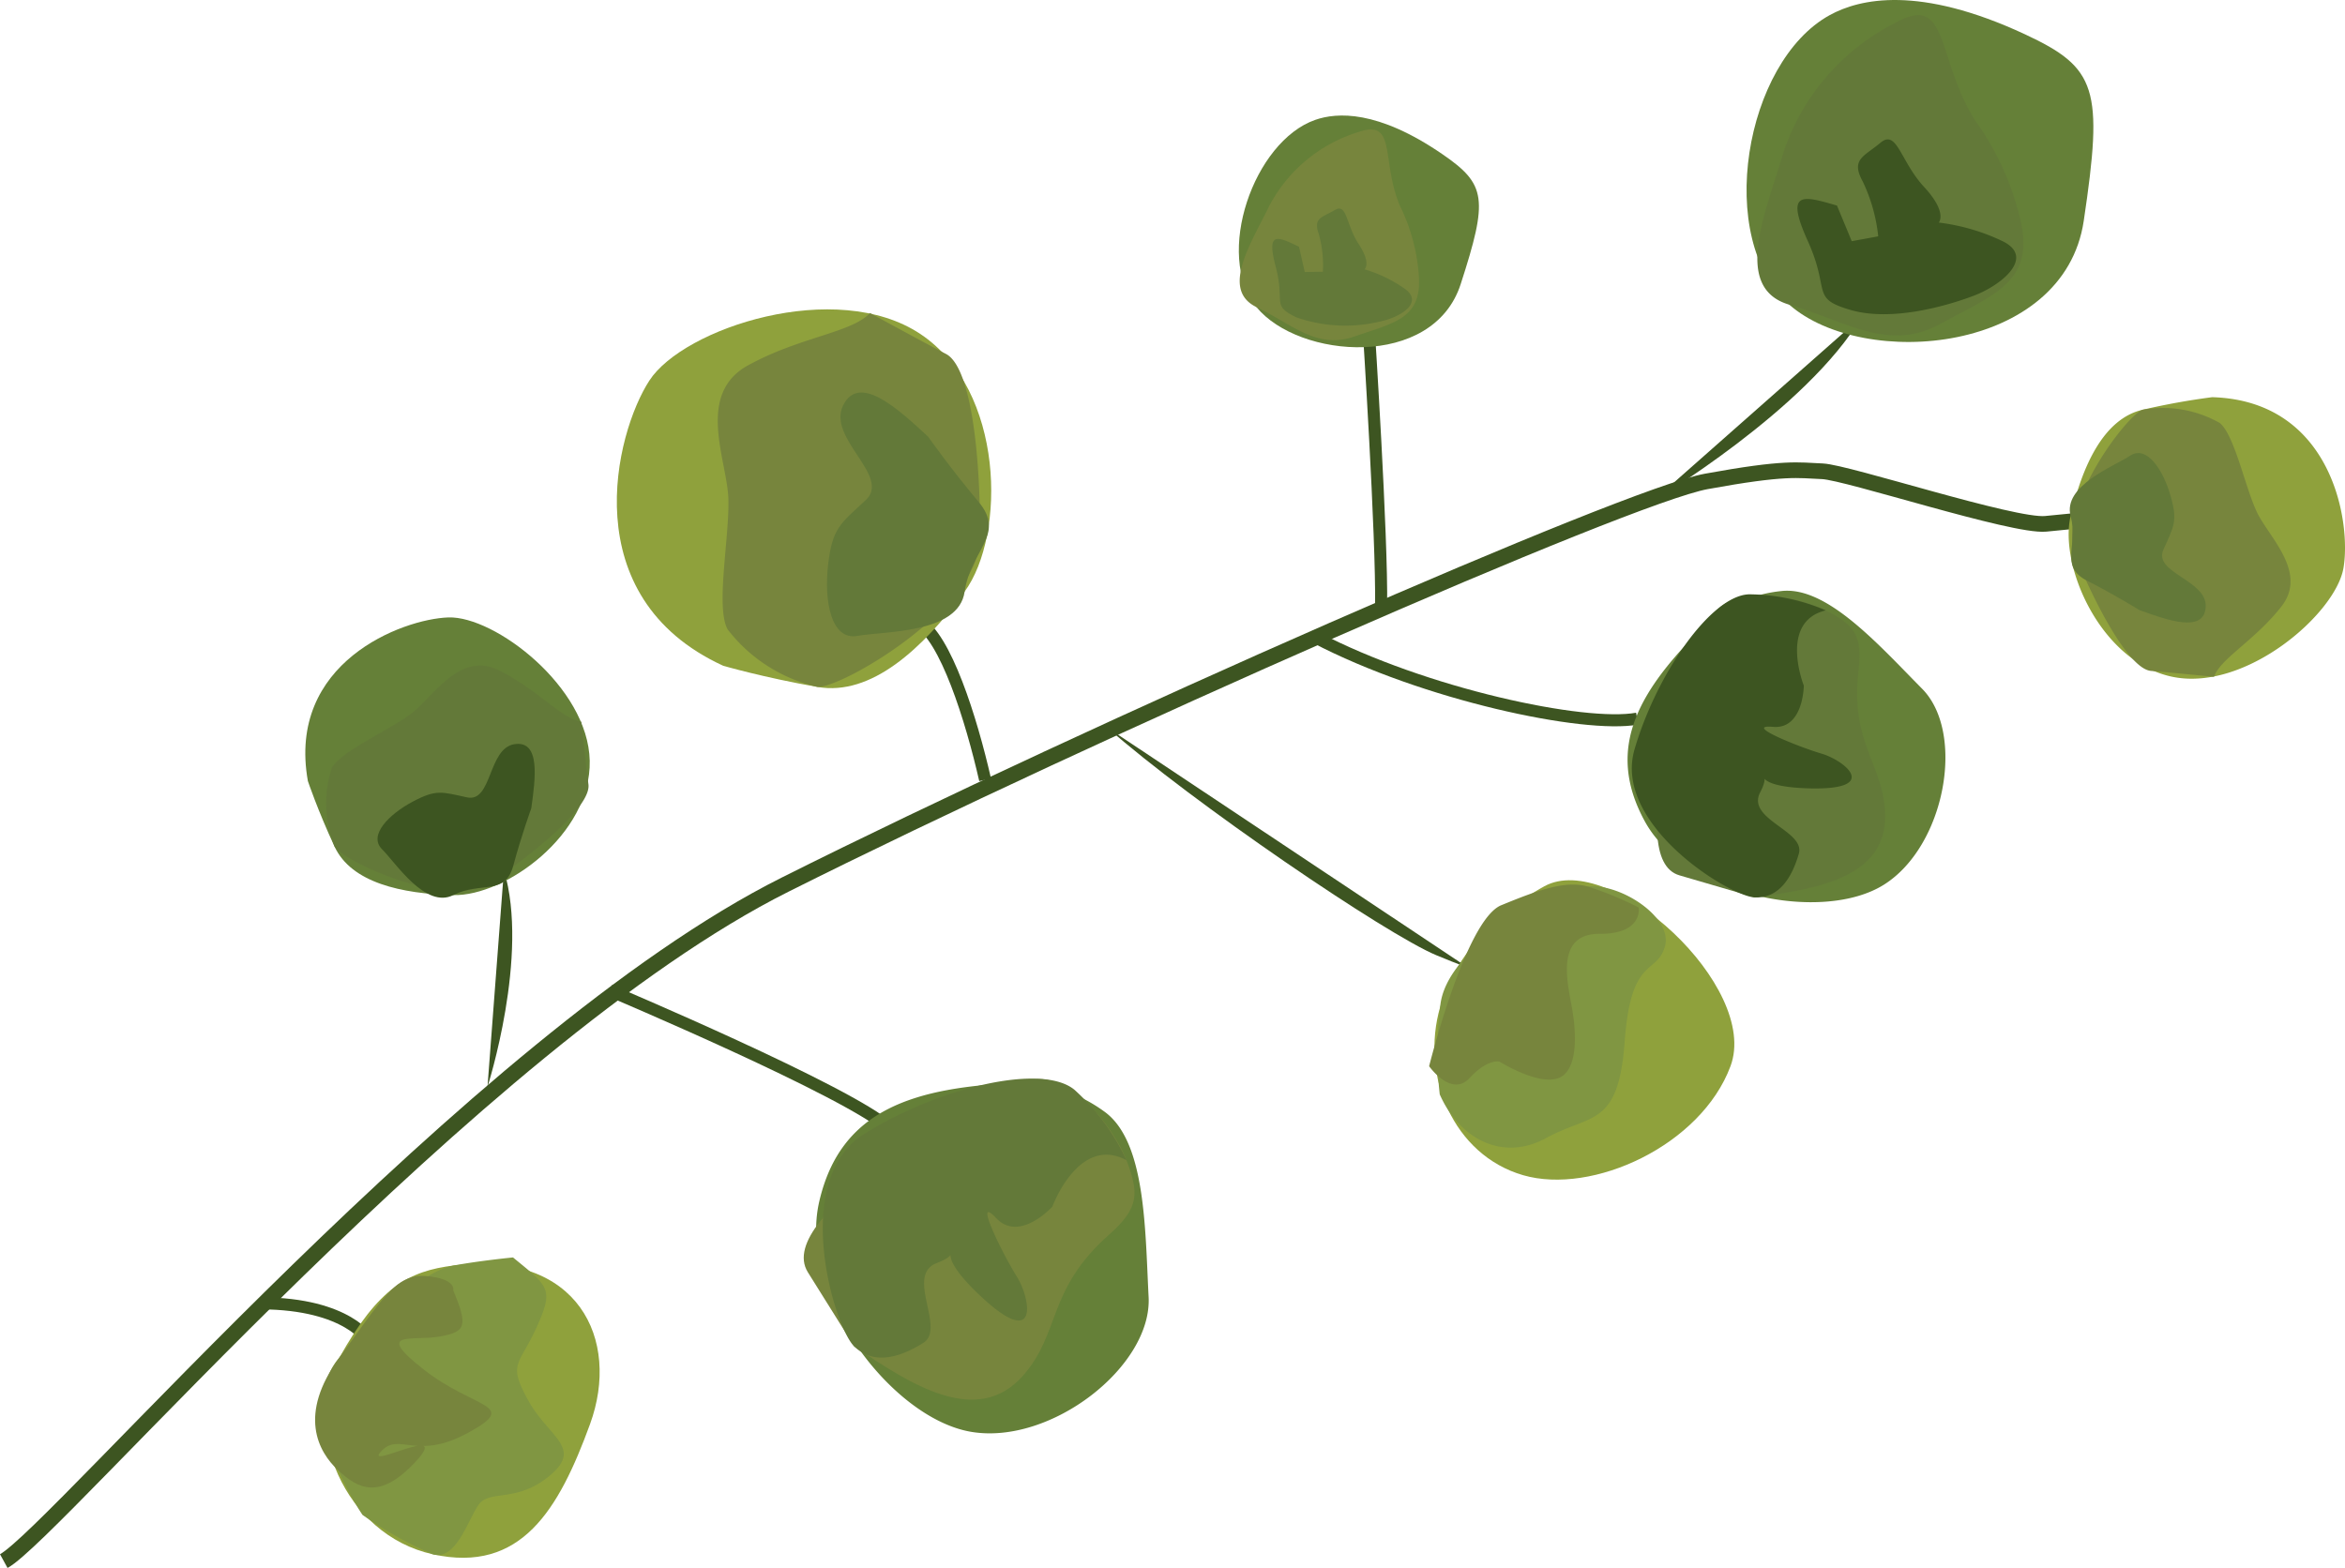 <svg id="Layer_1" data-name="Layer 1" xmlns="http://www.w3.org/2000/svg" viewBox="0 0 131.095 87.674"><defs><style>.cls-1,.cls-3{fill:none;stroke:#3d5521;stroke-miterlimit:10;}.cls-1{stroke-width:0.876px;}.cls-2{fill:#3d5521;}.cls-3{stroke-width:0.674px;}.cls-4{fill:#8fa13c;}.cls-5{fill:#77853d;}.cls-6{fill:#637939;}.cls-7{fill:#658038;}.cls-8{fill:#809642;}</style></defs><title>subscribe_plant_vector</title><path class="cls-1" d="M3.558,91.145c2.926-1.605,26.4-29.165,43.674-37.822s47.06-21.739,51.507-22.55,5.1-.621,6.484-.566,10.678,3.111,12.485,2.938l1.8-.177" transform="translate(-3.347 -3.855)"/><path class="cls-2" d="M95.73,31.891s8.645-5.131,11.7-10.334" transform="translate(-3.347 -3.855)"/><path class="cls-3" d="M80.555,37.759c.066-3.842-.7-15.651-.7-15.651" transform="translate(-3.347 -3.855)"/><path class="cls-3" d="M58.419,47.456c-.769-3.383-2.226-8.021-3.748-8.816" transform="translate(-3.347 -3.855)"/><path class="cls-2" d="M30.6,64.623s2.357-7.327.919-12.117" transform="translate(-3.347 -3.855)"/><path class="cls-3" d="M37.431,59.243s13.442,5.674,15.652,7.723" transform="translate(-3.347 -3.855)"/><path class="cls-2" d="M84.938,57.644s1.523.795-1.293-.376S69.986,48.721,65.239,44.531" transform="translate(-3.347 -3.855)"/><path class="cls-3" d="M94.872,44.039c-2.966.54-11.891-1.359-17.985-4.54" transform="translate(-3.347 -3.855)"/><path class="cls-3" d="M17.941,76.731c4.906.025,6.052,2.115,6.052,2.115" transform="translate(-3.347 -3.855)"/><path class="cls-4" d="M43.777,41.082c-8.358-3.84-6.042-13-4.128-15.947S50.1,19.4,54.8,22.531s4.8,11.228,2.469,14.411-5.217,5.852-8.222,5.325S43.777,41.082,43.777,41.082Z" transform="translate(-3.347 -3.855)"/><path class="cls-5" d="M51.984,21.358c-1.025,1.106-3.9,1.322-6.821,2.927s-1.186,5.272-1.1,7.4-.727,6.107-.041,7.36a8.818,8.818,0,0,0,5.03,3.22c1.388.055,9-4.4,9.07-8.237s-.364-9.586-1.889-10.381S51.984,21.358,51.984,21.358Z" transform="translate(-3.347 -3.855)"/><path class="cls-6" d="M55.235,28.274c-1.66-1.536-3.871-3.586-4.76-1.738s2.71,3.949,1.268,5.285-1.86,1.563-2.1,3.6.163,4.261,1.646,3.99,5.647-.108,5.984-2.468,2.332-3.183.767-5.043S55.235,28.274,55.235,28.274Z" transform="translate(-3.347 -3.855)"/><path class="cls-4" d="M127.018,26.064c6.732.2,7.783,7.033,7.335,9.57s-5.4,6.848-9.469,6.083-6.441-6.2-5.781-9.009,1.845-5.434,4.022-5.94A39.533,39.533,0,0,1,127.018,26.064Z" transform="translate(-3.347 -3.855)"/><path class="cls-5" d="M127.117,41.7c.375-1.038,2.248-2,3.762-3.922s-.706-3.892-1.368-5.3-1.254-4.325-2.076-4.975a6.454,6.454,0,0,0-4.31-.736c-.951.362-4.815,5.535-3.762,8.144s2.983,6.357,4.237,6.459S127.117,41.7,127.117,41.7Z" transform="translate(-3.347 -3.855)"/><path class="cls-6" d="M122.95,37.969c1.56.563,3.633,1.312,3.706-.187s-2.954-1.889-2.364-3.2.808-1.586.391-3.027-1.328-2.826-2.249-2.221-3.778,1.686-3.331,3.374-.66,2.81.922,3.618S122.95,37.969,122.95,37.969Z" transform="translate(-3.347 -3.855)"/><path class="cls-7" d="M20.559,47.529c-1.188-6.629,5.28-9.064,7.856-9.15s7.814,3.878,7.9,8.013-4.737,7.583-7.624,7.513-5.7-.686-6.641-2.712S20.559,47.529,20.559,47.529Z" transform="translate(-3.347 -3.855)"/><path class="cls-6" d="M35.842,44.208c-1.093-.152-2.423-1.788-4.611-2.874s-3.663,1.493-4.908,2.433-3.974,2.118-4.438,3.056a6.457,6.457,0,0,0,.167,4.369c.55.857,6.409,3.571,8.745,2s5.605-4.228,5.446-5.477S35.842,44.208,35.842,44.208Z" transform="translate(-3.347 -3.855)"/><path class="cls-2" d="M33.047,49.053c.23-1.639.535-3.823-.946-3.586s-1.238,3.28-2.645,2.974-1.717-.465-3.041.241-2.491,1.881-1.71,2.659,2.429,3.348,3.987,2.563,2.887.07,3.35-1.646S33.047,49.053,33.047,49.053Z" transform="translate(-3.347 -3.855)"/><path class="cls-4" d="M89.684,53.411c3.7-2.031,12.053,5.618,10.407,10.055s-7.721,7.227-11.6,6.1-5.76-5.538-4.628-9.423S88.43,54.1,89.684,53.411Z" transform="translate(-3.347 -3.855)"/><path class="cls-7" d="M98.93,38.551C95.02,42.328,93.012,45.6,95.3,49.783s9.923,5.7,13.36,3.544,4.582-8.494,2.141-10.96-5.34-5.77-7.887-5.461A7.578,7.578,0,0,0,98.93,38.551Z" transform="translate(-3.347 -3.855)"/><path class="cls-4" d="M28.737,74.613c6.9-.841,9.331,4.123,7.592,8.882s-3.841,8.36-8.787,7.269-7.417-7.075-5.22-11S26.19,74.922,28.737,74.613Z" transform="translate(-3.347 -3.855)"/><path class="cls-8" d="M32.026,74.166c1.983,1.632,2.307,1.727,1.323,3.9s-1.631,1.982-.485,4.071,3.088,2.657,1.228,4.22S30.709,87.121,30.1,88s-1.268,3.141-2.561,2.763a21.307,21.307,0,0,1-3.926-2.2s-3.95-5.716-1.294-8.8,4.933-4.881,6.415-5.151S32.026,74.166,32.026,74.166Z" transform="translate(-3.347 -3.855)"/><path class="cls-5" d="M28.685,76c.823,2,.729,2.319-.754,2.589s-3.75-.39-.891,1.848,5.406,1.928,2.479,3.531-3.84-.066-4.865,1.039,3.991-1.644,1.942.566-3.248,1.511-4.355.486-2.251-3.114.081-6.295,3.127-4.7,4.838-4.558S28.685,76,28.685,76Z" transform="translate(-3.347 -3.855)"/><path class="cls-7" d="M105.637,4.7c-4.766,2.613-6.454,12.511-2.263,16.19s15.356,2.72,16.462-4.681.738-8.561-3.279-10.434C110.627,3.012,107.308,3.783,105.637,4.7Z" transform="translate(-3.347 -3.855)"/><path class="cls-6" d="M113.755,10.575c-2.16-3.434-1.445-7.089-4.371-5.483a12.582,12.582,0,0,0-6.334,7.279c-.943,3.235-2.911,7.576.324,8.52s5.542,2.668,8.465,1.065,5.246-2.333,4.478-5.717A15.619,15.619,0,0,0,113.755,10.575Z" transform="translate(-3.347 -3.855)"/><path class="cls-2" d="M106.042,15.35c-1.939-.565-2.912-.849-1.631,1.982s.123,3.194,2.389,3.854,5.325-.2,6.9-.8,3.439-2.157,1.591-3.049a11.446,11.446,0,0,0-3.559-1.037s.512-.552-.822-1.994-1.512-3.249-2.441-2.467-1.671.917-.984,2.171a9.377,9.377,0,0,1,.863,3.06l-1.481.271Z" transform="translate(-3.347 -3.855)"/><path class="cls-7" d="M76.876,10.557c-3.442,1.2-5.655,7.569-3.287,10.469s9.865,3.5,11.414-1.277,1.437-5.587-1.017-7.27C80.366,9.992,78.085,10.135,76.876,10.557Z" transform="translate(-3.347 -3.855)"/><path class="cls-5" d="M81.6,15.344c-1.05-2.513-.172-4.853-2.286-4.113a8.439,8.439,0,0,0-5,4.118c-.981,2.038-2.765,4.694-.727,5.677s3.373,2.38,5.486,1.642,3.73-.966,3.6-3.291A10.5,10.5,0,0,0,81.6,15.344Z" transform="translate(-3.347 -3.855)"/><path class="cls-6" d="M75.968,17.653c-1.223-.589-1.834-.886-1.3,1.131s-.272,2.13,1.154,2.817a8.292,8.292,0,0,0,4.657.235c1.109-.219,2.514-1.048,1.389-1.842a7.693,7.693,0,0,0-2.24-1.08s.4-.31-.325-1.411-.64-2.317-1.342-1.9-1.208.423-.892,1.328A6.343,6.343,0,0,1,77.3,19.05l-1.012.015Z" transform="translate(-3.347 -3.855)"/><path class="cls-6" d="M101.44,54.029c3.288-.445,7.318-1.025,7.292-4.545-.022-2.878-1.981-3.984-1.483-8.155.24-2.036-.312-2.55-1.834-3.344s-5.5-1.6-6.484.566S94,51.859,97.233,52.8,101.44,54.029,101.44,54.029Z" transform="translate(-3.347 -3.855)"/><path class="cls-2" d="M105.414,37.985c-2.644.635-1.227,4.206-1.227,4.206s-.014,2.453-1.725,2.307,1.43,1.117,2.724,1.5,3.276,2.009-.565,1.942-2.077-1.309-2.872.216,2.535,2.143,2.159,3.437-1.078,2.5-2.468,2.441-7.941-4.07-6.716-8.277,4.259-8.587,6.389-8.67A11.024,11.024,0,0,1,105.414,37.985Z" transform="translate(-3.347 -3.855)"/><path class="cls-7" d="M60.5,64.389c-6.059.24-10.162,1.477-11.355,6.657s4.027,12.115,8.491,12.871,10.122-3.669,9.923-7.535-.162-8.767-2.514-10.4A8.449,8.449,0,0,0,60.5,64.389Z" transform="translate(-3.347 -3.855)"/><path class="cls-5" d="M51.1,79.136c3.069,2.072,6.857,4.582,9.444,1.633,2.119-2.414,1.311-4.788,4.822-7.892,1.713-1.516,1.633-2.352.956-4.148s-3.39-5.417-5.821-4.341S46.517,71.8,48.509,74.993Z" transform="translate(-3.347 -3.855)"/><path class="cls-6" d="M66.324,68.73c-2.671-1.433-4.145,2.592-4.145,2.592s-1.833,2.034-3.148.639.359,1.993,1.155,3.268,1.237,4.1-1.911,1.2-.76-2.63-2.553-1.953.519,3.667-.756,4.465-2.749,1.275-3.865.2-3.589-9.285.555-11.877,9.923-3.987,11.758-2.473A12.318,12.318,0,0,1,66.324,68.73Z" transform="translate(-3.347 -3.855)"/><path class="cls-8" d="M83.834,65.046c1.052,2.413,3.452,3.814,5.958,2.439s4.032-.581,4.381-5.394,1.78-3.694,2.25-5.311-2.478-3.531-4.286-3.356-7.98,3.29-8.277,6.715A21.043,21.043,0,0,0,83.834,65.046Z" transform="translate(-3.347 -3.855)"/><path class="cls-5" d="M94.955,54.6s.269,1.483-2.185,1.471-1.819,2.628-1.549,4.111.351,3.614-.809,3.976-3.233-.941-3.233-.941-.649-.189-1.674.916-2.264-.66-2.264-.66,2.033-8.184,4.028-9,3.572-1.418,4.867-1.04A18.766,18.766,0,0,1,94.955,54.6Z" transform="translate(-3.347 -3.855)"/></svg>
